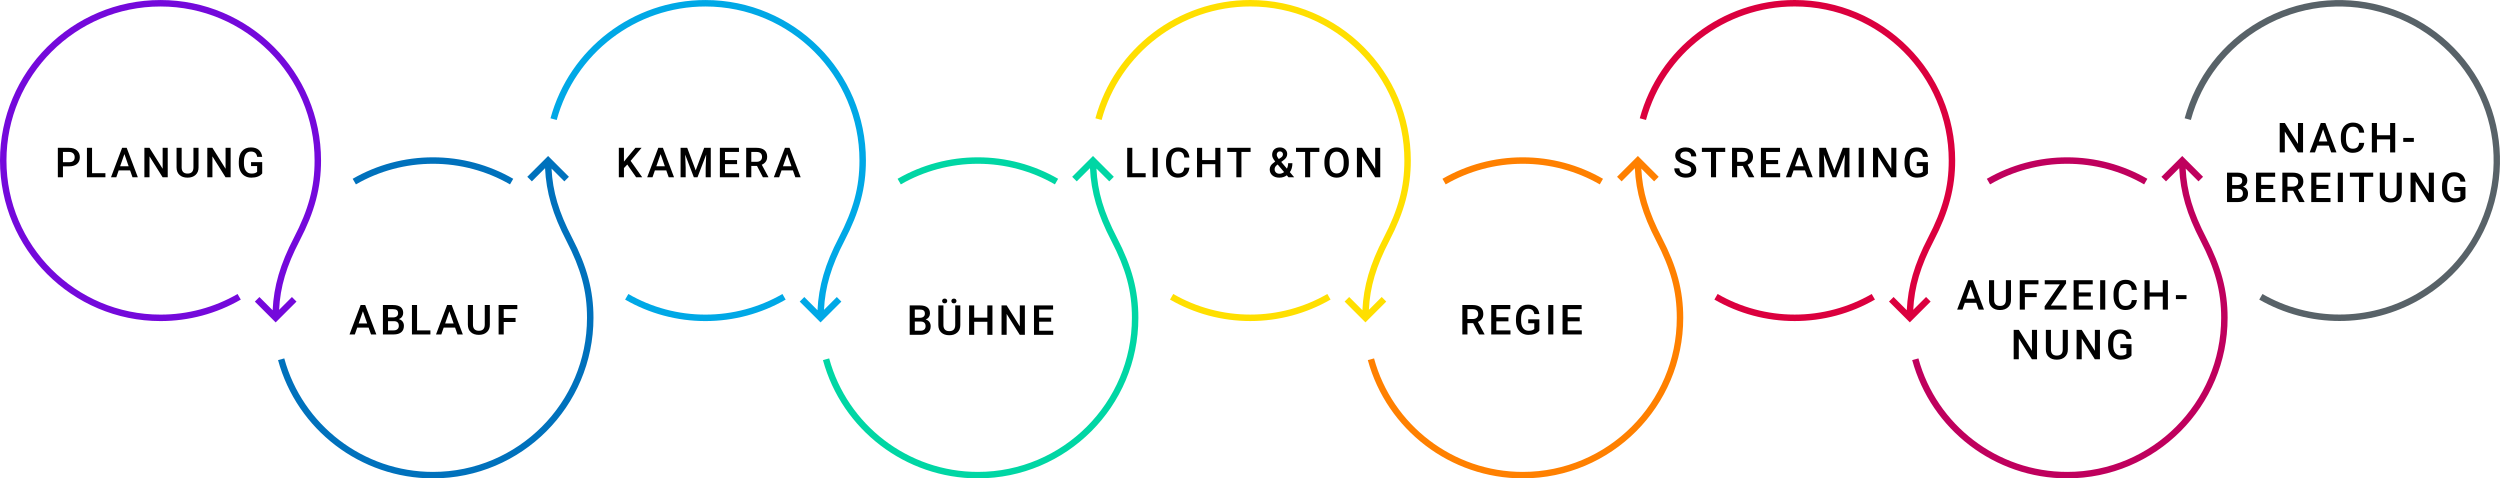 <?xml version="1.0" encoding="utf-8"?>
<!-- Generator: Adobe Illustrator 16.0.4, SVG Export Plug-In . SVG Version: 6.00 Build 0)  -->
<svg version="1.2" baseProfile="tiny" id="Layer_2" xmlns="http://www.w3.org/2000/svg" xmlns:xlink="http://www.w3.org/1999/xlink"
	 x="0px" y="0px" width="1933.425px" height="369.952px" viewBox="0 0 1933.425 369.952" xml:space="preserve">
<path fill="#7409DB" d="M248.288,124.165c0-68.453-55.691-124.144-124.144-124.144S0,55.711,0,124.165
	c0,68.454,55.691,124.144,124.144,124.144c21.83,0,43.298-5.746,62.084-16.616l-2.504-4.328
	c-18.026,10.431-38.629,15.944-59.58,15.944C58.448,243.309,5,189.86,5,124.165C5,58.468,58.448,5.021,124.144,5.021
	s119.144,53.448,119.144,119.144c0,20.502-4.635,37.792-15.999,59.68c-10.535,20.291-15.585,37.41-16.447,56.077l-10.215-10.215
	l-3.535,3.535l16.101,16.102l16.102-16.102l-3.535-3.535l-9.904,9.904c0.876-17.835,5.652-33.78,15.872-53.463
	C243.335,163.79,248.288,145.252,248.288,124.165z"/>
<g>
	<path fill="#0071BC" d="M334.837,126.665c20.951,0,41.553,5.513,59.58,15.943l2.504-4.328
		c-18.787-10.87-40.255-16.615-62.084-16.615s-43.297,5.746-62.084,16.615l2.504,4.328
		C293.284,132.178,313.887,126.665,334.837,126.665z"/>
	<path fill="#0071BC" d="M442.42,183.824c-10.219-19.683-14.995-35.628-15.871-53.462l9.904,9.903l3.535-3.535l-16.101-16.102
		l-16.102,16.102l3.535,3.535l10.215-10.215c0.862,18.667,5.912,35.786,16.447,56.077c11.363,21.887,15.999,39.178,15.999,59.681
		c0,65.696-53.448,119.144-119.144,119.144c-53.631,0-100.911-36.099-114.975-87.784l-4.824,1.312
		c14.654,53.857,63.917,91.472,119.799,91.472c68.453,0,124.144-55.69,124.144-124.144
		C458.981,224.72,454.029,206.182,442.42,183.824z"/>
</g>
<g>
	<path fill="#00A8E6" d="M545.531,243.309c-20.952,0-41.554-5.514-59.581-15.944l-2.504,4.328
		c18.786,10.87,40.255,16.616,62.084,16.616s43.298-5.746,62.084-16.616l-2.504-4.328
		C587.085,237.795,566.482,243.309,545.531,243.309z"/>
	<path fill="#00A8E6" d="M669.675,124.165c0-68.453-55.69-124.144-124.144-124.144c-55.882,0-105.145,37.614-119.799,91.472
		l4.824,1.312C444.62,41.119,491.899,5.021,545.531,5.021c65.696,0,119.144,53.448,119.144,119.144
		c0,20.503-4.635,37.793-15.998,59.68c-10.535,20.291-15.585,37.41-16.447,56.077l-10.215-10.215l-3.535,3.535l16.101,16.102
		l16.101-16.102l-3.535-3.535l-9.904,9.904c0.876-17.835,5.652-33.78,15.872-53.463
		C664.722,163.791,669.675,145.253,669.675,124.165z"/>
</g>
<g>
	<path fill="#00D6A4" d="M756.245,126.665c20.95,0,41.553,5.513,59.58,15.943l2.504-4.328
		c-18.787-10.87-40.255-16.615-62.084-16.615s-43.297,5.746-62.084,16.615l2.504,4.328
		C714.691,132.178,735.294,126.665,756.245,126.665z"/>
	<path fill="#00D6A4" d="M863.828,183.824c-10.219-19.683-14.995-35.628-15.871-53.462l9.903,9.903l3.535-3.535l-16.101-16.102
		l-16.102,16.102l3.535,3.535l10.216-10.215c0.861,18.667,5.911,35.786,16.446,56.077c11.363,21.887,15.998,39.178,15.998,59.681
		c0,65.696-53.447,119.144-119.144,119.144c-53.632,0-100.911-36.099-114.975-87.784l-4.824,1.312
		c14.654,53.857,63.917,91.472,119.799,91.472c68.453,0,124.144-55.69,124.144-124.144
		C880.389,224.72,875.436,206.183,863.828,183.824z"/>
</g>
<g>
	<path fill="#FFDF00" d="M966.938,243.288c-20.95,0-41.553-5.513-59.58-15.943l-2.504,4.328
		c18.787,10.87,40.255,16.615,62.084,16.615s43.297-5.745,62.084-16.615l-2.504-4.328
		C1008.491,237.775,987.889,243.288,966.938,243.288z"/>
	<path fill="#FFDF00" d="M1091.082,124.144C1091.082,55.691,1035.392,0,966.938,0C911.057,0,861.794,37.614,847.14,91.472
		l4.824,1.312C866.027,41.098,913.307,5,966.938,5c65.696,0,119.144,53.448,119.144,119.144c0,20.503-4.635,37.793-15.998,59.68
		c-10.535,20.291-15.585,37.41-16.446,56.078l-10.216-10.216l-3.535,3.535l16.102,16.102l16.101-16.102l-3.535-3.535l-9.903,9.904
		c0.876-17.835,5.652-33.78,15.871-53.463C1086.129,163.77,1091.082,145.232,1091.082,124.144z"/>
</g>
<g>
	<path fill="#FF8000" d="M1177.632,126.665c20.95,0,41.553,5.513,59.58,15.943l2.504-4.328
		c-18.787-10.87-40.255-16.615-62.084-16.615s-43.297,5.746-62.084,16.615l2.504,4.328
		C1136.079,132.178,1156.682,126.665,1177.632,126.665z"/>
	<path fill="#FF8000" d="M1285.215,183.824c-10.219-19.683-14.995-35.628-15.871-53.462l9.904,9.903l3.535-3.535l-16.102-16.102
		l-16.102,16.102l3.535,3.535l10.216-10.215c0.861,18.667,5.911,35.786,16.446,56.077c11.364,21.887,15.999,39.177,15.999,59.681
		c0,65.696-53.448,119.144-119.145,119.144c-53.632,0-100.911-36.099-114.975-87.784l-4.824,1.312
		c14.654,53.857,63.917,91.472,119.799,91.472c68.453,0,124.145-55.69,124.145-124.144
		C1301.776,224.719,1296.823,206.182,1285.215,183.824z"/>
</g>
<g>
	<path d="M48.687,128.641v8.438h-3.953v-22.75h8.703c2.542,0,4.56,0.662,6.055,1.986c1.495,1.325,2.242,3.077,2.242,5.256
		c0,2.231-0.732,3.968-2.195,5.209c-1.464,1.241-3.513,1.861-6.148,1.861H48.687z M48.687,125.453h4.75
		c1.406,0,2.479-0.331,3.219-0.992c0.739-0.661,1.109-1.617,1.109-2.867c0-1.229-0.375-2.211-1.125-2.945s-1.781-1.112-3.094-1.133
		h-4.859V125.453z"/>
	<path d="M71.188,133.922h10.328v3.156H67.235v-22.75h3.953V133.922z"/>
	<path d="M100.604,131.781h-8.812l-1.844,5.297h-4.109l8.594-22.75h3.547l8.609,22.75h-4.125L100.604,131.781z M92.9,128.594h6.594
		l-3.297-9.438L92.9,128.594z"/>
	<path d="M129.715,137.078h-3.953l-10.141-16.141v16.141h-3.953v-22.75h3.953l10.172,16.203v-16.203h3.922V137.078z"/>
	<path d="M153.543,114.328v15.203c0,2.417-0.773,4.331-2.32,5.742c-1.547,1.412-3.607,2.117-6.18,2.117
		c-2.604,0-4.672-0.695-6.203-2.086s-2.297-3.32-2.297-5.789v-15.188h3.938v15.219c0,1.521,0.385,2.683,1.156,3.484
		c0.771,0.802,1.906,1.203,3.406,1.203c3.042,0,4.562-1.604,4.562-4.812v-15.094H153.543z"/>
	<path d="M178.375,137.078h-3.953l-10.141-16.141v16.141h-3.953v-22.75h3.953l10.172,16.203v-16.203h3.922V137.078z"/>
	<path d="M202.782,134.125c-0.823,1.073-1.964,1.886-3.422,2.438c-1.458,0.552-3.115,0.828-4.969,0.828
		c-1.906,0-3.594-0.432-5.062-1.297c-1.469-0.864-2.602-2.102-3.398-3.711s-1.211-3.487-1.242-5.633v-1.781
		c0-3.438,0.823-6.122,2.469-8.055c1.646-1.932,3.942-2.898,6.891-2.898c2.531,0,4.542,0.628,6.031,1.883
		c1.489,1.255,2.385,3.06,2.688,5.414h-3.875c-0.438-2.739-2.026-4.109-4.766-4.109c-1.771,0-3.117,0.638-4.039,1.912
		c-0.922,1.275-1.398,3.146-1.43,5.612v1.748c0,2.456,0.518,4.363,1.555,5.722c1.036,1.358,2.477,2.037,4.32,2.037
		c2.021,0,3.458-0.458,4.312-1.375v-4.453h-4.688v-3h8.625V134.125z"/>
</g>
<g>
	<path d="M285.068,253.355h-8.812l-1.844,5.297h-4.109l8.594-22.75h3.547l8.609,22.75h-4.125L285.068,253.355z M277.365,250.168
		h6.594l-3.297-9.438L277.365,250.168z"/>
	<path d="M296.133,258.652v-22.75h7.797c2.573,0,4.531,0.516,5.875,1.547s2.016,2.567,2.016,4.609c0,1.041-0.281,1.979-0.844,2.812
		c-0.562,0.833-1.386,1.479-2.469,1.938c1.229,0.333,2.18,0.961,2.852,1.883s1.008,2.028,1.008,3.32
		c0,2.135-0.685,3.775-2.055,4.922c-1.37,1.146-3.331,1.719-5.883,1.719H296.133z M300.086,245.48h3.875
		c1.229,0,2.19-0.279,2.883-0.836c0.692-0.558,1.039-1.347,1.039-2.367c0-1.125-0.32-1.938-0.961-2.438s-1.638-0.75-2.992-0.75
		h-3.844V245.48z M300.086,248.387v7.109h4.391c1.239,0,2.208-0.308,2.906-0.922c0.698-0.615,1.047-1.469,1.047-2.562
		c0-2.365-1.208-3.573-3.625-3.625H300.086z"/>
	<path d="M322.536,255.496h10.328v3.156h-14.281v-22.75h3.953V255.496z"/>
	<path d="M351.952,253.355h-8.812l-1.844,5.297h-4.109l8.594-22.75h3.547l8.609,22.75h-4.125L351.952,253.355z M344.249,250.168
		h6.594l-3.297-9.438L344.249,250.168z"/>
	<path d="M378.832,235.902v15.203c0,2.416-0.773,4.33-2.32,5.742c-1.547,1.411-3.607,2.117-6.18,2.117
		c-2.604,0-4.672-0.695-6.203-2.086s-2.297-3.32-2.297-5.789v-15.188h3.938v15.219c0,1.521,0.385,2.682,1.156,3.484
		c0.771,0.802,1.906,1.203,3.406,1.203c3.042,0,4.562-1.604,4.562-4.812v-15.094H378.832z"/>
	<path d="M398.726,249.012h-9.156v9.641h-3.953v-22.75h14.453v3.188h-10.5v6.766h9.156V249.012z"/>
</g>
<g>
	<path d="M485.113,127.25l-2.578,2.734v7.094h-3.953v-22.75h3.953V125l2.188-2.703l6.656-7.969h4.781l-8.453,10.078l8.938,12.672
		h-4.688L485.113,127.25z"/>
	<path d="M515.284,131.781h-8.812l-1.844,5.297h-4.109l8.594-22.75h3.547l8.609,22.75h-4.125L515.284,131.781z M507.581,128.594
		h6.594l-3.297-9.438L507.581,128.594z"/>
	<path d="M531.473,114.328l6.562,17.438l6.547-17.438h5.109v22.75h-3.938v-7.5l0.391-10.031l-6.719,17.531h-2.828l-6.703-17.516
		l0.391,10.016v7.5h-3.938v-22.75H531.473z"/>
	<path d="M570.029,126.922h-9.344v7h10.922v3.156h-14.875v-22.75h14.766v3.188h-10.812v6.281h9.344V126.922z"/>
	<path d="M585.438,128.328h-4.406v8.75h-3.953v-22.75h8c2.625,0,4.651,0.589,6.078,1.767c1.427,1.178,2.141,2.883,2.141,5.114
		c0,1.522-0.367,2.797-1.102,3.823c-0.734,1.027-1.758,1.817-3.07,2.369l5.109,9.474v0.203H590L585.438,128.328z M581.032,125.141
		h4.062c1.333,0,2.375-0.336,3.125-1.008s1.125-1.591,1.125-2.758c0-1.219-0.347-2.161-1.039-2.828
		c-0.693-0.667-1.727-1.01-3.102-1.031h-4.172V125.141z"/>
	<path d="M613.218,131.781h-8.812l-1.844,5.297h-4.109l8.594-22.75h3.547l8.609,22.75h-4.125L613.218,131.781z M605.515,128.594
		h6.594l-3.297-9.438L605.515,128.594z"/>
</g>
<g>
	<path d="M703.522,258.947v-22.75h7.797c2.573,0,4.531,0.516,5.875,1.547s2.016,2.568,2.016,4.609c0,1.043-0.281,1.98-0.844,2.812
		c-0.562,0.834-1.386,1.48-2.469,1.938c1.229,0.334,2.18,0.961,2.852,1.883s1.008,2.029,1.008,3.32c0,2.137-0.685,3.777-2.055,4.922
		c-1.37,1.146-3.331,1.719-5.883,1.719H703.522z M707.476,245.775h3.875c1.229,0,2.19-0.277,2.883-0.836
		c0.692-0.557,1.039-1.346,1.039-2.367c0-1.125-0.32-1.938-0.961-2.438s-1.638-0.75-2.992-0.75h-3.844V245.775z M707.476,248.682
		v7.109h4.391c1.239,0,2.208-0.307,2.906-0.922c0.698-0.613,1.047-1.469,1.047-2.562c0-2.363-1.208-3.572-3.625-3.625H707.476z"/>
	<path d="M742.677,236.197V251.4c0,2.418-0.773,4.332-2.32,5.742c-1.547,1.412-3.607,2.117-6.18,2.117
		c-2.604,0-4.672-0.695-6.203-2.086s-2.297-3.32-2.297-5.789v-15.188h3.938v15.219c0,1.521,0.385,2.684,1.156,3.484
		c0.771,0.803,1.906,1.203,3.406,1.203c3.042,0,4.562-1.604,4.562-4.812v-15.094H742.677z M728.614,232.76
		c0-0.52,0.174-0.957,0.523-1.312c0.349-0.354,0.831-0.531,1.445-0.531c0.614,0,1.099,0.178,1.453,0.531
		c0.354,0.355,0.531,0.793,0.531,1.312c0,0.521-0.177,0.959-0.531,1.312c-0.354,0.355-0.839,0.531-1.453,0.531
		c-0.615,0-1.097-0.176-1.445-0.531C728.789,233.719,728.614,233.281,728.614,232.76z M735.755,232.775
		c0-0.52,0.174-0.957,0.523-1.312c0.349-0.354,0.831-0.531,1.445-0.531c0.614,0,1.099,0.178,1.453,0.531
		c0.354,0.355,0.531,0.793,0.531,1.312c0,0.521-0.177,0.959-0.531,1.312c-0.354,0.355-0.839,0.531-1.453,0.531
		c-0.615,0-1.097-0.176-1.445-0.531C735.929,233.734,735.755,233.297,735.755,232.775z"/>
	<path d="M767.524,258.947h-3.938v-10.094h-10.172v10.094h-3.953v-22.75h3.953v9.469h10.172v-9.469h3.938V258.947z"/>
	<path d="M792.611,258.947h-3.953l-10.141-16.141v16.141h-3.953v-22.75h3.953l10.172,16.203v-16.203h3.922V258.947z"/>
	<path d="M812.957,248.791h-9.344v7h10.922v3.156H799.66v-22.75h14.766v3.188h-10.812v6.281h9.344V248.791z"/>
</g>
<g>
	<path d="M875.696,133.922h10.328v3.156h-14.281v-22.75h3.953V133.922z"/>
	<path d="M895.375,137.078h-3.938v-22.75h3.938V137.078z"/>
	<path d="M919.855,129.672c-0.229,2.427-1.125,4.32-2.688,5.68s-3.641,2.039-6.234,2.039c-1.812,0-3.408-0.43-4.789-1.289
		c-1.38-0.859-2.445-2.081-3.195-3.664c-0.75-1.583-1.141-3.422-1.172-5.516v-2.125c0-2.146,0.381-4.036,1.141-5.672
		c0.761-1.635,1.852-2.896,3.273-3.781c1.422-0.885,3.065-1.328,4.93-1.328c2.511,0,4.531,0.68,6.062,2.039s2.422,3.284,2.672,5.773
		h-3.938c-0.188-1.635-0.664-2.815-1.43-3.539c-0.766-0.724-1.888-1.086-3.367-1.086c-1.719,0-3.039,0.628-3.961,1.885
		c-0.922,1.256-1.393,3.099-1.414,5.528v2.018c0,2.46,0.44,4.337,1.32,5.63c0.881,1.293,2.17,1.939,3.867,1.939
		c1.553,0,2.719-0.349,3.5-1.047c0.781-0.698,1.276-1.859,1.484-3.484H919.855z"/>
	<path d="M943.809,137.078h-3.938v-10.094h-10.172v10.094h-3.953v-22.75h3.953v9.469h10.172v-9.469h3.938V137.078z"/>
	<path d="M967.174,117.516h-7.094v19.562h-3.922v-19.562h-7.031v-3.188h18.047V117.516z"/>
	<path d="M981.958,130.938c0-1.052,0.286-2.018,0.859-2.898c0.573-0.88,1.703-1.924,3.391-3.133
		c-0.886-1.114-1.503-2.062-1.852-2.844s-0.523-1.536-0.523-2.266c0-1.781,0.542-3.19,1.625-4.227
		c1.083-1.036,2.542-1.555,4.375-1.555c1.656,0,3.013,0.487,4.07,1.461c1.058,0.974,1.586,2.18,1.586,3.617
		c0,0.948-0.239,1.82-0.719,2.617s-1.266,1.591-2.359,2.383l-1.547,1.125l4.391,5.188c0.636-1.25,0.953-2.641,0.953-4.172h3.297
		c0,2.802-0.656,5.099-1.969,6.891l3.344,3.953h-4.406l-1.281-1.516c-1.625,1.219-3.562,1.828-5.812,1.828s-4.05-0.596-5.398-1.789
		C982.633,134.409,981.958,132.854,981.958,130.938z M989.489,134.359c1.281,0,2.479-0.427,3.594-1.281l-4.969-5.859l-0.484,0.344
		c-1.25,0.948-1.875,2.031-1.875,3.25c0,1.052,0.339,1.906,1.016,2.562S988.354,134.359,989.489,134.359z M987.396,119.703
		c0,0.875,0.536,1.974,1.609,3.297l1.734-1.188l0.484-0.391c0.646-0.573,0.969-1.307,0.969-2.203c0-0.594-0.224-1.102-0.672-1.523
		s-1.016-0.633-1.703-0.633c-0.739,0-1.328,0.25-1.766,0.75S987.396,118.943,987.396,119.703z"/>
	<path d="M1020.342,117.516h-7.094v19.562h-3.922v-19.562h-7.031v-3.188h18.047V117.516z"/>
	<path d="M1043.137,126.297c0,2.229-0.385,4.185-1.156,5.867c-0.771,1.683-1.872,2.974-3.305,3.875
		c-1.432,0.901-3.08,1.352-4.945,1.352c-1.844,0-3.486-0.45-4.93-1.352c-1.442-0.901-2.557-2.185-3.344-3.852
		c-0.786-1.667-1.185-3.588-1.195-5.766v-1.281c0-2.219,0.394-4.177,1.18-5.875c0.787-1.698,1.896-2.997,3.328-3.898
		c1.433-0.901,3.076-1.352,4.93-1.352c1.854,0,3.498,0.445,4.93,1.336c1.433,0.891,2.539,2.172,3.32,3.844s1.178,3.617,1.188,5.836
		V126.297z M1039.184,125.109c0-2.521-0.477-4.453-1.43-5.797s-2.305-2.016-4.055-2.016c-1.708,0-3.044,0.669-4.008,2.008
		c-0.963,1.339-1.455,3.232-1.477,5.68v1.312c0,2.5,0.487,4.433,1.461,5.797c0.975,1.365,2.326,2.047,4.055,2.047
		c1.75,0,3.097-0.667,4.039-2c0.943-1.333,1.414-3.281,1.414-5.844V125.109z"/>
	<path d="M1067.444,137.078h-3.953l-10.141-16.141v16.141h-3.953v-22.75h3.953l10.172,16.203v-16.203h3.922V137.078z"/>
</g>
<g>
	<path d="M1139.288,249.902h-4.406v8.75h-3.953v-22.75h8c2.625,0,4.651,0.588,6.078,1.767s2.141,2.883,2.141,5.114
		c0,1.521-0.367,2.797-1.102,3.822c-0.734,1.027-1.758,1.817-3.07,2.369l5.109,9.475v0.203h-4.234L1139.288,249.902z
		 M1134.882,246.715h4.062c1.333,0,2.375-0.336,3.125-1.008s1.125-1.592,1.125-2.758c0-1.219-0.347-2.162-1.039-2.828
		c-0.692-0.667-1.727-1.011-3.102-1.031h-4.172V246.715z"/>
	<path d="M1166.575,248.496h-9.344v7h10.922v3.156h-14.875v-22.75h14.766v3.188h-10.812v6.281h9.344V248.496z"/>
	<path d="M1190.506,255.699c-0.824,1.072-1.965,1.885-3.422,2.438c-1.459,0.551-3.115,0.828-4.969,0.828
		c-1.906,0-3.594-0.433-5.062-1.297c-1.469-0.865-2.602-2.102-3.398-3.711s-1.211-3.487-1.242-5.633v-1.781
		c0-3.438,0.822-6.123,2.469-8.055c1.645-1.933,3.941-2.898,6.891-2.898c2.531,0,4.541,0.627,6.031,1.883
		c1.488,1.255,2.385,3.06,2.688,5.414h-3.875c-0.438-2.74-2.027-4.109-4.766-4.109c-1.771,0-3.117,0.637-4.039,1.912
		s-1.398,3.146-1.43,5.611v1.748c0,2.457,0.518,4.363,1.555,5.723c1.035,1.357,2.477,2.037,4.32,2.037
		c2.02,0,3.457-0.459,4.312-1.375v-4.453h-4.688v-3h8.625V255.699z"/>
	<path d="M1201.299,258.652h-3.938v-22.75h3.938V258.652z"/>
	<path d="M1221.725,248.496h-9.344v7h10.922v3.156h-14.875v-22.75h14.766v3.188h-10.812v6.281h9.344V248.496z"/>
</g>
<g>
	<path d="M1307.906,131.219c0-1-0.352-1.771-1.055-2.312c-0.703-0.542-1.971-1.088-3.805-1.641
		c-1.833-0.552-3.291-1.167-4.375-1.844c-2.072-1.302-3.109-3-3.109-5.094c0-1.833,0.748-3.344,2.242-4.531
		c1.495-1.188,3.436-1.781,5.82-1.781c1.584,0,2.995,0.292,4.234,0.875c1.24,0.583,2.214,1.414,2.922,2.492
		c0.709,1.078,1.062,2.273,1.062,3.586h-3.938c0-1.188-0.372-2.117-1.117-2.789c-0.744-0.672-1.81-1.008-3.195-1.008
		c-1.291,0-2.294,0.276-3.008,0.828c-0.713,0.552-1.07,1.323-1.07,2.312c0,0.833,0.386,1.529,1.156,2.086
		c0.771,0.558,2.042,1.099,3.812,1.625c1.771,0.526,3.193,1.125,4.266,1.797c1.073,0.672,1.859,1.443,2.359,2.312
		c0.5,0.87,0.75,1.888,0.75,3.055c0,1.896-0.727,3.404-2.18,4.523c-1.453,1.12-3.424,1.68-5.914,1.68
		c-1.646,0-3.158-0.305-4.539-0.914c-1.38-0.609-2.453-1.45-3.219-2.523c-0.766-1.073-1.148-2.323-1.148-3.75h3.953
		c0,1.292,0.428,2.292,1.281,3c0.854,0.708,2.078,1.062,3.672,1.062c1.375,0,2.409-0.278,3.102-0.836
		C1307.561,132.873,1307.906,132.136,1307.906,131.219z"/>
	<path d="M1334.236,117.516h-7.094v19.562h-3.922v-19.562h-7.031v-3.188h18.047V117.516z"/>
	<path d="M1347.861,128.328h-4.406v8.75h-3.953v-22.75h8c2.625,0,4.651,0.589,6.078,1.767c1.428,1.178,2.141,2.883,2.141,5.114
		c0,1.522-0.367,2.797-1.102,3.823c-0.734,1.027-1.758,1.817-3.07,2.369l5.109,9.474v0.203h-4.234L1347.861,128.328z
		 M1343.455,125.141h4.062c1.334,0,2.375-0.336,3.125-1.008s1.125-1.591,1.125-2.758c0-1.219-0.346-2.161-1.039-2.828
		c-0.692-0.667-1.727-1.01-3.102-1.031h-4.172V125.141z"/>
	<path d="M1375.148,126.922h-9.344v7h10.922v3.156h-14.875v-22.75h14.766v3.188h-10.812v6.281h9.344V126.922z"/>
	<path d="M1395.912,131.781h-8.812l-1.844,5.297h-4.109l8.594-22.75h3.547l8.609,22.75h-4.125L1395.912,131.781z M1388.209,128.594
		h6.594l-3.297-9.438L1388.209,128.594z"/>
	<path d="M1412.102,114.328l6.562,17.438l6.547-17.438h5.109v22.75h-3.938v-7.5l0.391-10.031l-6.719,17.531h-2.828l-6.703-17.516
		l0.391,10.016v7.5h-3.938v-22.75H1412.102z"/>
	<path d="M1441.414,137.078h-3.938v-22.75h3.938V137.078z"/>
	<path d="M1466.59,137.078h-3.953l-10.141-16.141v16.141h-3.953v-22.75h3.953l10.172,16.203v-16.203h3.922V137.078z"/>
	<path d="M1490.996,134.125c-0.823,1.073-1.964,1.886-3.422,2.438c-1.459,0.552-3.115,0.828-4.969,0.828
		c-1.906,0-3.594-0.432-5.062-1.297c-1.469-0.864-2.602-2.102-3.398-3.711s-1.211-3.487-1.242-5.633v-1.781
		c0-3.438,0.822-6.122,2.469-8.055c1.646-1.932,3.942-2.898,6.891-2.898c2.531,0,4.541,0.628,6.031,1.883
		c1.489,1.255,2.385,3.06,2.688,5.414h-3.875c-0.438-2.739-2.026-4.109-4.766-4.109c-1.771,0-3.117,0.638-4.039,1.912
		c-0.922,1.275-1.398,3.146-1.43,5.612v1.748c0,2.456,0.518,4.363,1.555,5.722c1.036,1.358,2.477,2.037,4.32,2.037
		c2.021,0,3.458-0.458,4.312-1.375v-4.453h-4.688v-3h8.625V134.125z"/>
</g>
<g>
	<path fill="#BF005D" d="M1598.632,126.665c20.95,0,41.553,5.513,59.58,15.943l2.504-4.328
		c-18.787-10.87-40.255-16.615-62.084-16.615s-43.297,5.746-62.084,16.615l2.504,4.328
		C1557.079,132.178,1577.682,126.665,1598.632,126.665z"/>
	<path fill="#BF005D" d="M1706.215,183.824c-10.219-19.683-14.995-35.628-15.871-53.462l9.904,9.903l3.535-3.535l-16.102-16.102
		l-16.102,16.102l3.535,3.535l10.216-10.215c0.862,18.667,5.911,35.786,16.446,56.077c11.364,21.887,15.999,39.177,15.999,59.681
		c0,65.696-53.448,119.144-119.145,119.144c-53.632,0-100.911-36.099-114.975-87.784l-4.824,1.312
		c14.654,53.857,63.917,91.472,119.799,91.472c68.453,0,124.145-55.69,124.145-124.144
		C1722.776,224.719,1717.823,206.182,1706.215,183.824z"/>
</g>
<path fill="#586268" d="M1809.306,248.247c-21.459,0-42.919-5.515-62.074-16.549l2.496-4.332
	c36.78,21.187,82.436,21.178,119.149-0.021c27.561-15.912,47.275-41.604,55.513-72.345c8.236-30.74,4.01-62.848-11.902-90.409
	c-32.849-56.894-105.861-76.457-162.754-43.61c-27.38,15.808-47.043,41.31-55.367,71.808l-4.824-1.316
	c8.674-31.779,29.163-58.351,57.691-74.822c59.283-34.229,135.358-13.841,169.584,45.44c34.227,59.282,13.842,135.357-45.44,169.583
	C1852.244,242.722,1830.775,248.247,1809.306,248.247z"/>
<g>
	<path d="M1528.363,234.154h-8.812l-1.844,5.297h-4.109l8.594-22.75h3.547l8.609,22.75h-4.125L1528.363,234.154z M1520.66,230.967
		h6.594l-3.297-9.438L1520.66,230.967z"/>
	<path d="M1555.242,216.701v15.203c0,2.417-0.773,4.331-2.32,5.742c-1.547,1.412-3.606,2.117-6.18,2.117
		c-2.604,0-4.672-0.695-6.203-2.086s-2.297-3.32-2.297-5.789v-15.188h3.938v15.219c0,1.521,0.386,2.683,1.156,3.484
		c0.771,0.803,1.906,1.203,3.406,1.203c3.042,0,4.562-1.604,4.562-4.812v-15.094H1555.242z"/>
	<path d="M1575.137,229.811h-9.156v9.641h-3.953v-22.75h14.453v3.188h-10.5v6.766h9.156V229.811z"/>
	<path d="M1586.048,236.295h12.156v3.156h-16.938v-2.562l11.766-17h-11.688v-3.188h16.484v2.5L1586.048,236.295z"/>
	<path d="M1616.975,229.295h-9.344v7h10.922v3.156h-14.875v-22.75h14.766v3.188h-10.812v6.281h9.344V229.295z"/>
	<path d="M1628.139,239.451h-3.938v-22.75h3.938V239.451z"/>
	<path d="M1652.62,232.045c-0.229,2.428-1.125,4.32-2.688,5.68s-3.641,2.039-6.234,2.039c-1.812,0-3.409-0.43-4.789-1.289
		s-2.445-2.08-3.195-3.664c-0.75-1.583-1.141-3.422-1.172-5.516v-2.125c0-2.146,0.38-4.036,1.141-5.672
		c0.761-1.635,1.852-2.896,3.273-3.781c1.422-0.885,3.065-1.328,4.93-1.328c2.511,0,4.531,0.68,6.062,2.039s2.422,3.284,2.672,5.773
		h-3.938c-0.188-1.635-0.664-2.814-1.43-3.539c-0.766-0.724-1.888-1.086-3.367-1.086c-1.719,0-3.039,0.628-3.961,1.885
		c-0.922,1.256-1.394,3.1-1.414,5.528v2.018c0,2.46,0.44,4.337,1.32,5.63s2.169,1.939,3.867,1.939c1.552,0,2.719-0.349,3.5-1.047
		c0.781-0.697,1.276-1.859,1.484-3.484H1652.62z"/>
	<path d="M1676.572,239.451h-3.938v-10.094h-10.172v10.094h-3.953v-22.75h3.953v9.469h10.172v-9.469h3.938V239.451z"/>
	<path d="M1690.983,231.311h-8.203v-3.062h8.203V231.311z"/>
	<path d="M1575.374,277.852h-3.953l-10.141-16.141v16.141h-3.953v-22.75h3.953l10.172,16.203v-16.203h3.922V277.852z"/>
	<path d="M1599.201,255.102v15.203c0,2.416-0.773,4.33-2.32,5.742c-1.547,1.411-3.606,2.117-6.18,2.117
		c-2.604,0-4.672-0.695-6.203-2.086s-2.297-3.32-2.297-5.789v-15.188h3.938v15.219c0,1.521,0.386,2.682,1.156,3.484
		c0.771,0.802,1.906,1.203,3.406,1.203c3.042,0,4.562-1.604,4.562-4.812v-15.094H1599.201z"/>
	<path d="M1624.033,277.852h-3.953l-10.141-16.141v16.141h-3.953v-22.75h3.953l10.172,16.203v-16.203h3.922V277.852z"/>
	<path d="M1648.441,274.898c-0.824,1.072-1.965,1.885-3.422,2.438c-1.459,0.551-3.115,0.828-4.969,0.828
		c-1.906,0-3.594-0.433-5.062-1.297c-1.469-0.865-2.602-2.102-3.398-3.711s-1.211-3.487-1.242-5.633v-1.781
		c0-3.438,0.822-6.123,2.469-8.055c1.645-1.933,3.941-2.898,6.891-2.898c2.531,0,4.541,0.627,6.031,1.883
		c1.488,1.255,2.385,3.06,2.688,5.414h-3.875c-0.438-2.74-2.027-4.109-4.766-4.109c-1.771,0-3.117,0.637-4.039,1.912
		s-1.398,3.146-1.43,5.611v1.748c0,2.457,0.518,4.363,1.555,5.723c1.035,1.357,2.477,2.037,4.32,2.037
		c2.02,0,3.457-0.459,4.312-1.375v-4.453h-4.688v-3h8.625V274.898z"/>
</g>
<g>
	<path d="M1781.111,117.878h-3.953l-10.141-16.141v16.141h-3.953v-22.75h3.953l10.172,16.203V95.128h3.922V117.878z"/>
	<path d="M1800.997,112.581h-8.812l-1.844,5.297h-4.109l8.594-22.75h3.547l8.609,22.75h-4.125L1800.997,112.581z M1793.294,109.394
		h6.594l-3.297-9.438L1793.294,109.394z"/>
	<path d="M1828.43,110.472c-0.23,2.427-1.125,4.32-2.688,5.68s-3.641,2.039-6.234,2.039c-1.812,0-3.41-0.43-4.789-1.289
		c-1.381-0.859-2.445-2.081-3.195-3.664c-0.75-1.583-1.141-3.422-1.172-5.516v-2.125c0-2.146,0.379-4.036,1.141-5.672
		c0.76-1.635,1.852-2.896,3.273-3.781c1.422-0.885,3.064-1.328,4.93-1.328c2.51,0,4.531,0.68,6.062,2.039s2.422,3.284,2.672,5.773
		h-3.938c-0.188-1.635-0.664-2.815-1.43-3.539c-0.766-0.724-1.889-1.086-3.367-1.086c-1.719,0-3.039,0.628-3.961,1.885
		c-0.922,1.256-1.395,3.099-1.414,5.528v2.018c0,2.46,0.439,4.337,1.32,5.63c0.879,1.293,2.168,1.939,3.867,1.939
		c1.551,0,2.719-0.349,3.5-1.047c0.781-0.698,1.275-1.859,1.484-3.484H1828.43z"/>
	<path d="M1852.381,117.878h-3.938v-10.094h-10.172v10.094h-3.953v-22.75h3.953v9.469h10.172v-9.469h3.938V117.878z"/>
	<path d="M1866.793,109.737h-8.203v-3.062h8.203V109.737z"/>
	<path d="M1722.311,156.278v-22.75h7.797c2.572,0,4.531,0.516,5.875,1.547s2.016,2.568,2.016,4.609c0,1.042-0.281,1.979-0.844,2.812
		c-0.562,0.833-1.386,1.479-2.469,1.938c1.229,0.333,2.18,0.961,2.852,1.883s1.008,2.029,1.008,3.32
		c0,2.136-0.686,3.776-2.055,4.922c-1.37,1.146-3.331,1.719-5.883,1.719H1722.311z M1726.264,143.106h3.875
		c1.229,0,2.189-0.278,2.883-0.836c0.692-0.557,1.039-1.346,1.039-2.367c0-1.125-0.32-1.938-0.961-2.438s-1.639-0.75-2.992-0.75
		h-3.844V143.106z M1726.264,146.012v7.109h4.391c1.239,0,2.208-0.307,2.906-0.922c0.697-0.614,1.047-1.469,1.047-2.562
		c0-2.364-1.209-3.573-3.625-3.625H1726.264z"/>
	<path d="M1758.057,146.122h-9.344v7h10.922v3.156h-14.875v-22.75h14.766v3.188h-10.812v6.281h9.344V146.122z"/>
	<path d="M1773.467,147.528h-4.406v8.75h-3.953v-22.75h8c2.625,0,4.65,0.589,6.078,1.767c1.426,1.178,2.141,2.883,2.141,5.114
		c0,1.522-0.367,2.797-1.102,3.823c-0.734,1.027-1.758,1.817-3.07,2.369l5.109,9.474v0.203h-4.234L1773.467,147.528z
		 M1769.061,144.34h4.062c1.332,0,2.375-0.336,3.125-1.008s1.125-1.591,1.125-2.758c0-1.219-0.348-2.161-1.039-2.828
		c-0.693-0.667-1.727-1.01-3.102-1.031h-4.172V144.34z"/>
	<path d="M1800.754,146.122h-9.344v7h10.922v3.156h-14.875v-22.75h14.766v3.188h-10.812v6.281h9.344V146.122z"/>
	<path d="M1811.918,156.278h-3.938v-22.75h3.938V156.278z"/>
	<path d="M1835.374,136.715h-7.094v19.562h-3.922v-19.562h-7.031v-3.188h18.047V136.715z"/>
	<path d="M1857.463,133.528v15.203c0,2.417-0.773,4.331-2.32,5.742c-1.547,1.412-3.606,2.117-6.18,2.117
		c-2.604,0-4.672-0.695-6.203-2.086s-2.297-3.32-2.297-5.789v-15.188h3.938v15.219c0,1.521,0.386,2.683,1.156,3.484
		c0.771,0.802,1.906,1.203,3.406,1.203c3.042,0,4.562-1.604,4.562-4.812v-15.094H1857.463z"/>
	<path d="M1882.295,156.278h-3.953l-10.141-16.141v16.141h-3.953v-22.75h3.953l10.172,16.203v-16.203h3.922V156.278z"/>
	<path d="M1906.702,153.325c-0.823,1.073-1.964,1.886-3.422,2.438s-3.114,0.828-4.969,0.828c-1.906,0-3.594-0.432-5.062-1.297
		c-1.469-0.864-2.602-2.102-3.398-3.711s-1.211-3.487-1.242-5.633v-1.781c0-3.438,0.823-6.122,2.469-8.055
		c1.646-1.932,3.942-2.898,6.891-2.898c2.531,0,4.542,0.628,6.031,1.883c1.489,1.255,2.386,3.06,2.688,5.414h-3.875
		c-0.438-2.739-2.026-4.109-4.766-4.109c-1.771,0-3.117,0.638-4.039,1.912c-0.922,1.275-1.398,3.146-1.43,5.612v1.748
		c0,2.456,0.519,4.363,1.555,5.722s2.477,2.037,4.32,2.037c2.021,0,3.458-0.458,4.312-1.375v-4.453h-4.688v-3h8.625V153.325z"/>
</g>
<g>
	<path fill="#DB003E" d="M1387.938,243.288c-20.95,0-41.553-5.513-59.58-15.943l-2.504,4.328
		c18.787,10.87,40.255,16.615,62.084,16.615s43.297-5.745,62.084-16.615l-2.504-4.328
		C1429.491,237.775,1408.889,243.288,1387.938,243.288z"/>
	<path fill="#DB003E" d="M1512.082,124.144C1512.082,55.691,1456.392,0,1387.938,0c-55.882,0-105.145,37.614-119.799,91.472
		l4.824,1.312C1287.027,41.098,1334.307,5,1387.938,5c65.696,0,119.144,53.448,119.144,119.144c0,20.503-4.635,37.793-15.998,59.68
		c-10.535,20.291-15.585,37.41-16.446,56.078l-10.216-10.216l-3.535,3.535l16.102,16.102l16.101-16.102l-3.535-3.535l-9.903,9.904
		c0.876-17.835,5.652-33.78,15.871-53.463C1507.129,163.77,1512.082,145.232,1512.082,124.144z"/>
</g>
</svg>
